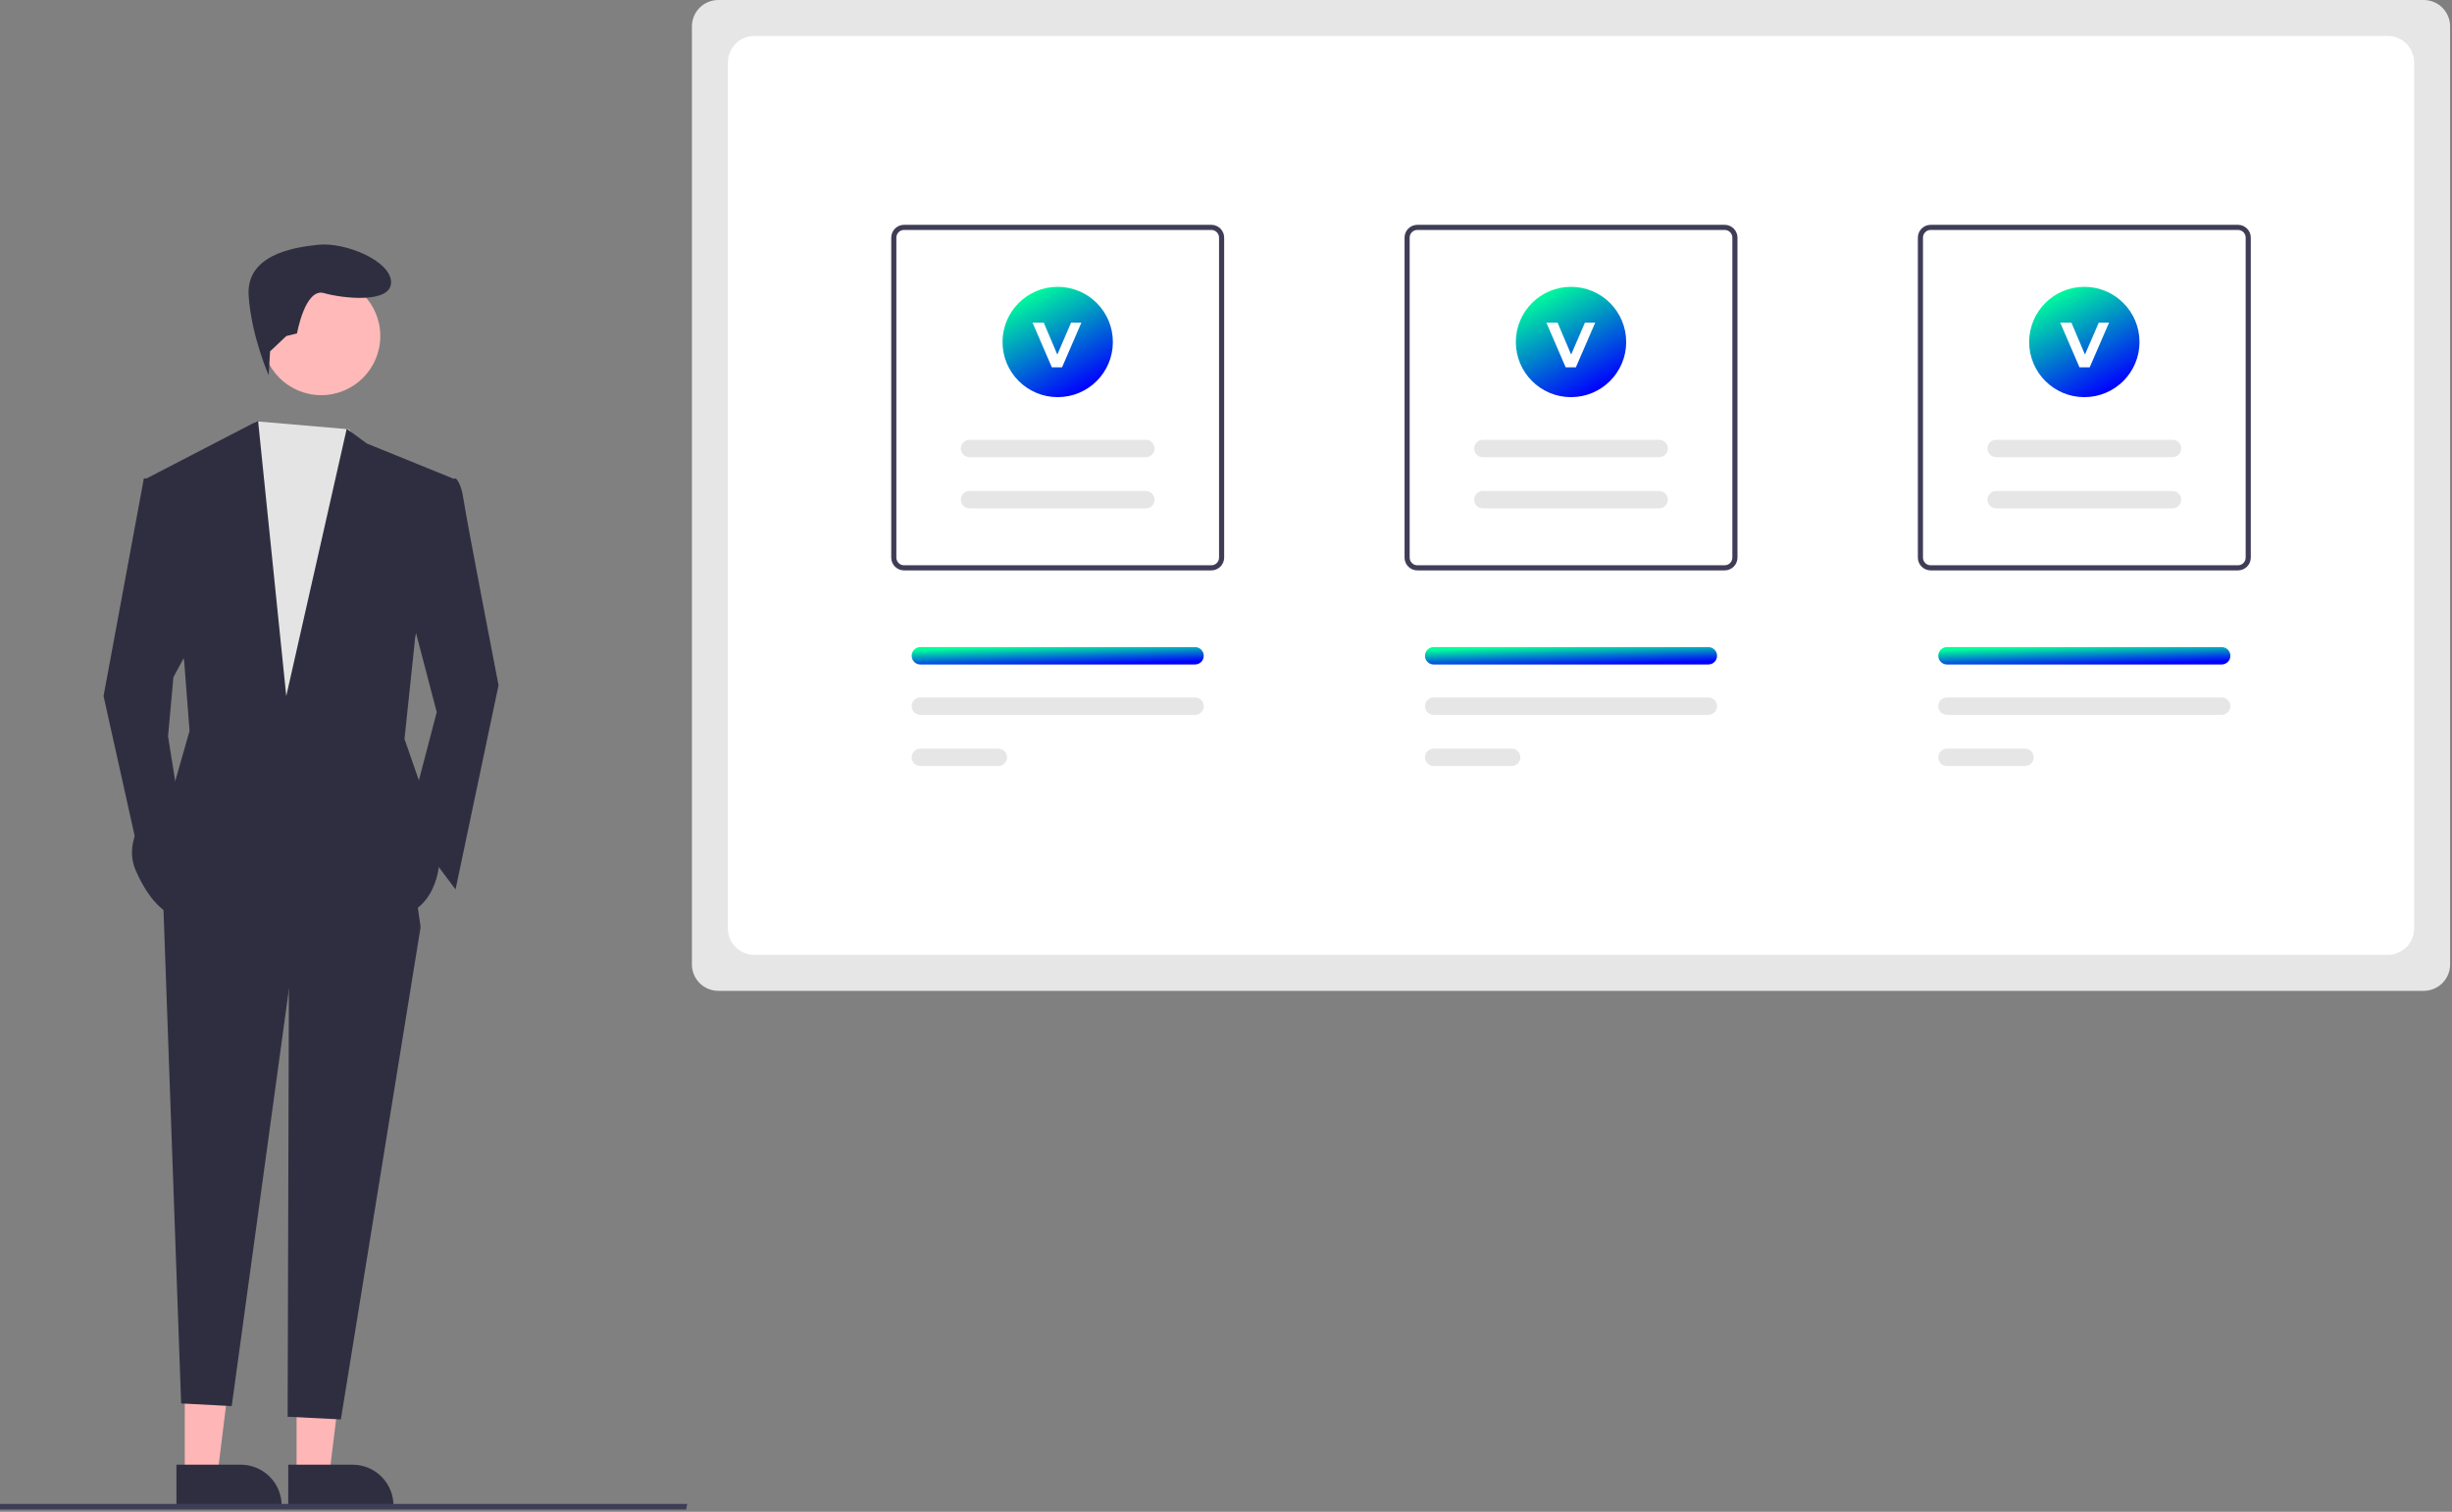 <svg width="921" height="568" viewBox="0 0 921 568" fill="none" xmlns="http://www.w3.org/2000/svg">
<rect x="0" y="0" width="921" height="568" fill="#808080" stroke="none"/>
<g clip-path="url(#clip0_141_374)">
<path d="M910.386 372.27H269.797C267.17 372.267 264.651 371.221 262.793 369.363C260.935 367.506 259.89 364.986 259.887 362.359V9.911C259.89 7.283 260.935 4.764 262.793 2.906C264.651 1.048 267.17 0.003 269.797 0H910.386C913.014 0.003 915.533 1.048 917.391 2.906C919.249 4.764 920.294 7.283 920.297 9.911V362.359C920.294 364.986 919.249 367.506 917.391 369.363C915.533 371.221 913.014 372.267 910.386 372.27Z" fill="#E6E6E6"/>
<path d="M896.871 358.754H283.311C280.684 358.751 278.164 357.706 276.306 355.848C274.448 353.99 273.403 351.471 273.4 348.844V23.424C273.403 20.797 274.448 18.278 276.306 16.42C278.164 14.562 280.683 13.517 283.311 13.514H896.871C899.498 13.517 902.017 14.562 903.875 16.42C905.733 18.278 906.778 20.797 906.781 23.424V348.844C906.778 351.471 905.733 353.99 903.875 355.848C902.017 357.706 899.498 358.751 896.871 358.754Z" fill="white"/>
<path d="M455.001 214.303H339.569C338.294 214.302 337.072 213.795 336.17 212.893C335.268 211.991 334.761 210.769 334.76 209.494V89.276C334.761 88.001 335.268 86.779 336.17 85.877C337.072 84.975 338.294 84.468 339.569 84.467H455.001C456.276 84.468 457.499 84.975 458.4 85.877C459.302 86.779 459.809 88.001 459.811 89.276V209.494C459.809 210.769 459.302 211.991 458.4 212.893C457.499 213.795 456.276 214.302 455.001 214.303ZM339.569 86.391C338.804 86.391 338.071 86.696 337.53 87.237C336.989 87.778 336.684 88.511 336.684 89.276V209.494C336.684 210.259 336.989 210.992 337.53 211.533C338.071 212.074 338.804 212.379 339.569 212.379H455.001C455.766 212.379 456.5 212.074 457.041 211.533C457.582 210.992 457.886 210.259 457.887 209.494V89.276C457.886 88.511 457.582 87.778 457.041 87.237C456.5 86.696 455.766 86.391 455.001 86.391H339.569Z" fill="#3F3D56"/>
<path d="M647.808 214.303H532.376C531.101 214.302 529.878 213.795 528.977 212.893C528.075 211.991 527.568 210.769 527.566 209.494V89.276C527.568 88.001 528.075 86.779 528.977 85.877C529.878 84.975 531.101 84.468 532.376 84.467H647.808C649.083 84.468 650.305 84.975 651.207 85.877C652.109 86.779 652.616 88.001 652.617 89.276V209.494C652.616 210.769 652.109 211.991 651.207 212.893C650.305 213.795 649.083 214.302 647.808 214.303ZM532.376 86.391C531.611 86.391 530.877 86.696 530.336 87.237C529.795 87.778 529.491 88.511 529.49 89.276V209.494C529.491 210.259 529.795 210.992 530.336 211.533C530.877 212.074 531.611 212.379 532.376 212.379H647.808C648.573 212.379 649.306 212.074 649.847 211.533C650.388 210.992 650.692 210.259 650.693 209.494V89.276C650.692 88.511 650.388 87.778 649.847 87.237C649.306 86.696 648.573 86.391 647.808 86.391H532.376Z" fill="#3F3D56"/>
<path d="M840.614 214.303H725.183C723.908 214.302 722.685 213.795 721.783 212.893C720.882 211.991 720.375 210.769 720.373 209.494V89.276C720.375 88.001 720.882 86.779 721.783 85.877C722.685 84.975 723.908 84.468 725.183 84.467H840.614C841.889 84.468 843.112 84.975 844.013 85.877C844.915 86.779 845.422 88.001 845.424 89.276V209.494C845.422 210.769 844.915 211.991 844.013 212.893C843.112 213.795 841.889 214.302 840.614 214.303ZM725.183 86.391C724.418 86.391 723.684 86.696 723.143 87.237C722.602 87.778 722.298 88.511 722.297 89.276V209.494C722.298 210.259 722.602 210.992 723.143 211.533C723.684 212.074 724.418 212.379 725.183 212.379H840.614C841.379 212.379 842.113 212.074 842.654 211.533C843.195 210.992 843.499 210.259 843.5 209.494V89.276C843.499 88.511 843.195 87.778 842.654 87.237C842.113 86.696 841.379 86.391 840.614 86.391H725.183Z" fill="#3F3D56"/>
<path d="M374.995 287.802C375.423 287.802 375.848 287.718 376.244 287.554C376.64 287.39 377 287.15 377.304 286.847C377.607 286.544 377.848 286.184 378.012 285.788C378.176 285.392 378.261 284.967 378.261 284.538C378.261 284.109 378.177 283.685 378.013 283.288C377.849 282.892 377.609 282.532 377.306 282.229C377.003 281.925 376.643 281.685 376.247 281.521C375.851 281.356 375.426 281.272 374.997 281.271H345.695C344.829 281.271 343.998 281.616 343.386 282.228C342.774 282.84 342.43 283.671 342.43 284.537C342.43 285.403 342.774 286.233 343.386 286.846C343.998 287.458 344.829 287.802 345.695 287.802H374.995Z" fill="#E6E6E6"/>
<path d="M448.874 268.564C449.74 268.565 450.571 268.223 451.185 267.612C451.798 267 452.144 266.171 452.145 265.305C452.147 264.439 451.804 263.607 451.193 262.994C450.582 262.38 449.752 262.035 448.886 262.033H345.695C344.83 262.035 344.001 262.379 343.39 262.992C342.779 263.604 342.436 264.433 342.436 265.299C342.436 266.164 342.779 266.993 343.39 267.605C344.001 268.218 344.83 268.562 345.695 268.564H448.874Z" fill="#E6E6E6"/>
<path d="M567.801 287.802C568.667 287.802 569.498 287.458 570.11 286.846C570.722 286.233 571.066 285.403 571.066 284.537C571.066 283.671 570.722 282.84 570.11 282.228C569.498 281.616 568.667 281.271 567.801 281.271H538.502C537.636 281.271 536.805 281.616 536.193 282.228C535.58 282.84 535.236 283.671 535.236 284.537C535.236 285.403 535.58 286.233 536.193 286.846C536.805 287.458 537.636 287.802 538.502 287.802H567.801Z" fill="#E6E6E6"/>
<path d="M641.681 268.564C642.546 268.562 643.375 268.218 643.986 267.605C644.597 266.993 644.94 266.164 644.94 265.299C644.94 264.433 644.597 263.604 643.986 262.992C643.375 262.379 642.546 262.035 641.681 262.033H538.502C537.637 262.035 536.808 262.379 536.197 262.992C535.585 263.604 535.242 264.433 535.242 265.299C535.242 266.164 535.585 266.993 536.197 267.605C536.808 268.218 537.637 268.562 538.502 268.564H641.681Z" fill="#E6E6E6"/>
<path d="M760.609 287.802C761.475 287.802 762.306 287.458 762.918 286.846C763.53 286.233 763.874 285.403 763.874 284.537C763.874 283.671 763.53 282.84 762.918 282.228C762.306 281.616 761.475 281.271 760.609 281.271H731.31C730.881 281.271 730.456 281.356 730.06 281.52C729.664 281.683 729.304 281.924 729 282.227C728.697 282.53 728.456 282.89 728.292 283.286C728.128 283.682 728.043 284.107 728.043 284.535C728.043 284.964 728.127 285.389 728.291 285.785C728.455 286.181 728.695 286.541 728.998 286.845C729.302 287.148 729.661 287.389 730.057 287.553C730.454 287.717 730.878 287.802 731.307 287.802H760.609Z" fill="#E6E6E6"/>
<path d="M834.489 268.564C835.354 268.562 836.183 268.218 836.795 267.605C837.406 266.993 837.749 266.164 837.749 265.299C837.749 264.434 837.406 263.604 836.795 262.992C836.183 262.379 835.354 262.035 834.489 262.033H731.31C730.882 262.032 730.457 262.116 730.06 262.279C729.664 262.443 729.303 262.683 729 262.985C728.696 263.288 728.455 263.648 728.29 264.043C728.125 264.439 728.04 264.864 728.039 265.293C728.038 265.721 728.122 266.146 728.285 266.543C728.449 266.939 728.689 267.299 728.991 267.603C729.294 267.907 729.653 268.148 730.049 268.313C730.445 268.478 730.87 268.563 731.298 268.564H834.489Z" fill="#E6E6E6"/>
<path d="M448.874 249.644C449.74 249.644 450.571 249.301 451.183 248.689C451.796 248.076 452.14 247.246 452.141 246.38C452.141 245.514 451.797 244.683 451.185 244.071C450.573 243.458 449.743 243.114 448.877 243.113H345.695C344.829 243.113 343.998 243.457 343.386 244.07C342.774 244.682 342.43 245.513 342.43 246.379C342.43 247.245 342.774 248.075 343.386 248.688C343.998 249.3 344.829 249.644 345.695 249.644H448.874Z" fill="url(#paint0_linear_141_374)"/>
<path d="M641.681 249.644C642.547 249.644 643.377 249.3 643.99 248.688C644.602 248.075 644.946 247.245 644.946 246.379C644.946 245.513 644.602 244.682 643.99 244.07C643.377 243.457 642.547 243.113 641.681 243.113H538.502C537.636 243.113 536.805 243.457 536.193 244.07C535.58 244.682 535.236 245.513 535.236 246.379C535.236 247.245 535.58 248.075 536.193 248.688C536.805 249.3 537.636 249.644 538.502 249.644H641.681Z" fill="url(#paint1_linear_141_374)"/>
<path d="M834.489 249.644C835.355 249.644 836.185 249.3 836.798 248.688C837.41 248.075 837.754 247.245 837.754 246.379C837.754 245.513 837.41 244.682 836.798 244.07C836.185 243.457 835.355 243.113 834.489 243.113H731.31C730.444 243.113 729.613 243.457 729 244.069C728.388 244.681 728.043 245.511 728.043 246.377C728.043 247.243 728.386 248.074 728.998 248.687C729.611 249.299 730.441 249.644 731.307 249.644H834.489Z" fill="url(#paint2_linear_141_374)"/>
<path d="M430.405 191.005C431.27 191.004 432.099 190.659 432.71 190.047C433.321 189.435 433.665 188.605 433.665 187.74C433.665 186.875 433.321 186.045 432.71 185.433C432.099 184.821 431.27 184.476 430.405 184.475H364.166C363.737 184.474 363.312 184.557 362.916 184.721C362.519 184.884 362.159 185.124 361.855 185.427C361.551 185.729 361.31 186.089 361.145 186.485C360.981 186.881 360.895 187.305 360.895 187.734C360.894 188.163 360.977 188.588 361.141 188.984C361.304 189.38 361.544 189.741 361.847 190.045C362.149 190.348 362.509 190.59 362.905 190.754C363.301 190.919 363.725 191.004 364.154 191.005H430.405Z" fill="#E6E6E6"/>
<path d="M430.405 171.767C431.27 171.765 432.099 171.421 432.71 170.809C433.321 170.196 433.665 169.367 433.665 168.502C433.665 167.637 433.321 166.807 432.71 166.195C432.099 165.583 431.27 165.238 430.405 165.236H364.166C363.737 165.236 363.312 165.319 362.916 165.483C362.519 165.646 362.159 165.886 361.855 166.188C361.551 166.491 361.31 166.851 361.145 167.247C360.981 167.642 360.895 168.067 360.895 168.496C360.894 168.924 360.977 169.349 361.141 169.746C361.304 170.142 361.544 170.503 361.847 170.806C362.149 171.11 362.509 171.351 362.905 171.516C363.301 171.681 363.725 171.766 364.154 171.767H430.405Z" fill="#E6E6E6"/>
<path d="M397.285 149.21C408.729 149.21 418.007 139.933 418.007 128.488C418.007 117.043 408.729 107.766 397.285 107.766C385.84 107.766 376.562 117.043 376.562 128.488C376.562 139.933 385.84 149.21 397.285 149.21Z" fill="url(#paint3_linear_141_374)"/>
<path d="M623.212 191.005C624.077 191.004 624.906 190.659 625.517 190.047C626.128 189.435 626.471 188.605 626.471 187.74C626.471 186.875 626.128 186.045 625.517 185.433C624.906 184.821 624.077 184.476 623.212 184.475H556.972C556.107 184.476 555.278 184.821 554.667 185.433C554.056 186.045 553.713 186.875 553.713 187.74C553.713 188.605 554.056 189.435 554.667 190.047C555.278 190.659 556.107 191.004 556.972 191.005H623.212Z" fill="#E6E6E6"/>
<path d="M623.212 171.767C624.077 171.765 624.906 171.421 625.517 170.809C626.128 170.196 626.471 169.367 626.471 168.502C626.471 167.637 626.128 166.807 625.517 166.195C624.906 165.583 624.077 165.238 623.212 165.236H556.972C556.107 165.238 555.278 165.583 554.667 166.195C554.056 166.807 553.713 167.637 553.713 168.502C553.713 169.367 554.056 170.196 554.667 170.809C555.278 171.421 556.107 171.765 556.972 171.767H623.212Z" fill="#E6E6E6"/>
<path d="M590.091 149.21C601.536 149.21 610.814 139.933 610.814 128.488C610.814 117.043 601.536 107.766 590.091 107.766C578.647 107.766 569.369 117.043 569.369 128.488C569.369 139.933 578.647 149.21 590.091 149.21Z" fill="url(#paint4_linear_141_374)"/>
<path d="M816.018 191.005C816.447 191.006 816.872 190.922 817.268 190.759C817.665 190.596 818.025 190.356 818.329 190.053C818.633 189.75 818.874 189.391 819.039 188.995C819.204 188.599 819.289 188.175 819.29 187.746C819.29 187.317 819.207 186.892 819.043 186.496C818.88 186.099 818.64 185.739 818.337 185.435C818.035 185.131 817.675 184.89 817.279 184.725C816.884 184.561 816.459 184.475 816.03 184.475H749.779C748.914 184.476 748.085 184.821 747.474 185.433C746.863 186.045 746.52 186.875 746.52 187.74C746.52 188.605 746.863 189.435 747.474 190.047C748.085 190.659 748.914 191.004 749.779 191.005H816.018Z" fill="#E6E6E6"/>
<path d="M816.018 171.767C816.447 171.768 816.872 171.684 817.268 171.521C817.665 171.357 818.025 171.117 818.329 170.815C818.633 170.512 818.874 170.153 819.039 169.757C819.204 169.361 819.289 168.936 819.29 168.508C819.29 168.079 819.207 167.654 819.043 167.258C818.88 166.861 818.64 166.501 818.337 166.197C818.035 165.893 817.675 165.652 817.279 165.487C816.884 165.322 816.459 165.237 816.03 165.236H749.779C748.914 165.238 748.085 165.583 747.474 166.195C746.863 166.807 746.52 167.637 746.52 168.502C746.52 169.367 746.863 170.196 747.474 170.809C748.085 171.421 748.914 171.765 749.779 171.767H816.018Z" fill="#E6E6E6"/>
<path d="M782.9 149.21C794.345 149.21 803.622 139.933 803.622 128.488C803.622 117.043 794.345 107.766 782.9 107.766C771.455 107.766 762.178 117.043 762.178 128.488C762.178 139.933 771.455 149.21 782.9 149.21Z" fill="url(#paint5_linear_141_374)"/>
<path d="M69.4 554.3H81.66L87.492 507.012L69.398 507.013L69.4 554.3Z" fill="#FFB6B6"/>
<path d="M66.272 550.296L90.415 550.295C94.496 550.295 98.411 551.916 101.296 554.802C104.182 557.687 105.803 561.601 105.803 565.681V566.181L66.272 566.183L66.272 550.296Z" fill="#2F2E41"/>
<path d="M111.4 554.3H123.66L129.492 507.012L111.398 507.013L111.4 554.3Z" fill="#FFB6B6"/>
<path d="M108.271 550.296L132.415 550.295H132.417C136.497 550.295 140.411 551.916 143.296 554.802C146.182 557.687 147.803 561.601 147.803 565.681V566.181L108.272 566.183L108.271 550.296Z" fill="#2F2E41"/>
<path d="M157.986 348.297L128.037 533.282L108.037 532.282L108.533 362.427L157.986 348.297Z" fill="#2F2E41"/>
<path d="M77.248 291.779L149.913 292.789L157.987 348.297L108.534 371.51L87.038 528.282L68.038 527.282L61.1 333.158L77.248 291.779Z" fill="#2F2E41"/>
<path d="M120.645 148.467C132.907 148.467 142.848 138.527 142.848 126.264C142.848 114.001 132.907 104.061 120.645 104.061C108.382 104.061 98.441 114.001 98.441 126.264C98.441 138.527 108.382 148.467 120.645 148.467Z" fill="#FFB9B9"/>
<path d="M131.039 161.281L143.859 177.734L137.803 303.889L90.369 302.88L82.295 192.873L92.387 164.614L96.039 158.281L131.039 161.281Z" fill="#E4E4E4"/>
<path d="M152.941 225.17L164.043 267.558L152.941 309.946L171.108 334.168L187.256 257.466C187.256 257.466 175.145 194.893 174.135 187.828C173.126 180.763 171.108 179.754 171.108 179.754L163.034 180.763L152.941 225.17Z" fill="#2F2E41"/>
<path d="M72.201 241.318L65.136 254.439L63.117 276.642L67.154 301.873L53.026 325.086L38.897 261.503L54.035 179.754H60.09L72.201 241.318Z" fill="#2F2E41"/>
<path d="M101.444 132.015L100.918 140.991C100.918 140.991 94.405 126.264 93.396 111.126C92.387 95.987 109.544 92.959 119.636 91.95C129.729 90.941 146.886 98.005 146.886 106.079C146.886 114.153 128.72 112.135 121.655 110.116C114.59 108.098 111.563 125.255 111.563 125.255L107.526 126.264L101.444 132.015Z" fill="#2F2E41"/>
<path d="M155.97 239.299L151.933 277.65L160.006 300.863L165.053 323.066C165.053 323.066 165.053 344.26 144.868 345.27C124.683 346.279 66.147 344.26 66.147 344.26C66.147 344.26 58.073 343.251 51.008 327.103C43.944 310.955 65.138 295.817 65.138 295.817L71.193 274.622L69.175 248.382L55.045 179.753L96.929 158.055L107.526 261.502L130.234 161.082L137.803 166.633L170.099 179.753L155.97 239.299Z" fill="#2F2E41"/>
<path d="M257.738 567.135H0V565.029H258.12L257.738 567.135Z" fill="#3F3D56"/>
<path d="M395.079 138L387.831 121.2H392.031L398.367 136.08H395.895L402.327 121.2H406.191L398.919 138H395.079Z" fill="white"/>
<path d="M588.079 138L580.831 121.2H585.031L591.367 136.08H588.895L595.327 121.2H599.191L591.919 138H588.079Z" fill="white"/>
<path d="M781.079 138L773.831 121.2H778.031L784.367 136.08H781.895L788.327 121.2H792.191L784.919 138H781.079Z" fill="white"/>
</g>
<defs>
<linearGradient id="paint0_linear_141_374" x1="354.629" y1="243.869" x2="354.879" y2="251.497" gradientUnits="userSpaceOnUse">
<stop stop-color="#00FF9B"/>
<stop offset="1" stop-color="#0000FF"/>
</linearGradient>
<linearGradient id="paint1_linear_141_374" x1="547.436" y1="243.869" x2="547.685" y2="251.497" gradientUnits="userSpaceOnUse">
<stop stop-color="#00FF9B"/>
<stop offset="1" stop-color="#0000FF"/>
</linearGradient>
<linearGradient id="paint2_linear_141_374" x1="740.242" y1="243.869" x2="740.492" y2="251.497" gradientUnits="userSpaceOnUse">
<stop stop-color="#00FF9B"/>
<stop offset="1" stop-color="#0000FF"/>
</linearGradient>
<linearGradient id="paint3_linear_141_374" x1="381.171" y1="112.561" x2="401.628" y2="149.78" gradientUnits="userSpaceOnUse">
<stop stop-color="#00FF9B"/>
<stop offset="1" stop-color="#0000FF"/>
</linearGradient>
<linearGradient id="paint4_linear_141_374" x1="573.978" y1="112.561" x2="594.435" y2="149.78" gradientUnits="userSpaceOnUse">
<stop stop-color="#00FF9B"/>
<stop offset="1" stop-color="#0000FF"/>
</linearGradient>
<linearGradient id="paint5_linear_141_374" x1="766.786" y1="112.561" x2="787.244" y2="149.78" gradientUnits="userSpaceOnUse">
<stop stop-color="#00FF9B"/>
<stop offset="1" stop-color="#0000FF"/>
</linearGradient>
<clipPath id="clip0_141_374">
<rect width="920.297" height="567.136" fill="white"/>
</clipPath>
</defs>
</svg>
